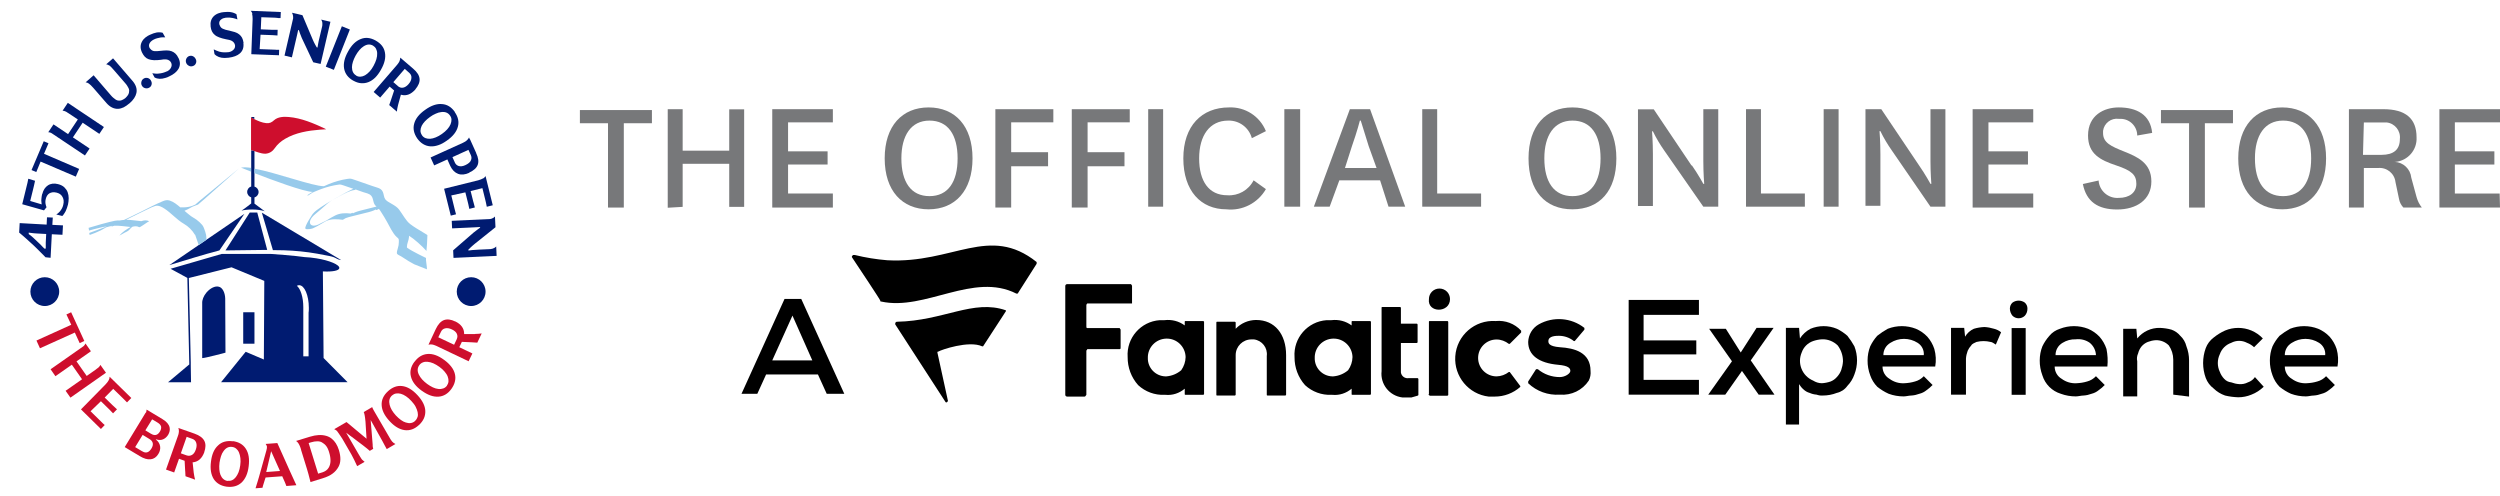 <?xml version="1.0" encoding="UTF-8"?>
<svg id="a" xmlns="http://www.w3.org/2000/svg" viewBox="0 0 284.62 56.5">
  <defs>
    <style>
      .cls-1 {
        fill: #77787a;
      }

      .cls-1, .cls-2, .cls-3, .cls-4, .cls-5 {
        stroke-width: 0px;
      }

      .cls-2 {
        fill: #001b71;
      }

      .cls-3 {
        fill: #000;
      }

      .cls-4 {
        fill: #ce0e2d;
      }

      .cls-5 {
        fill: #97caeb;
      }
    </style>
  </defs>
  <path class="cls-1" d="M69.22,23.63v-9.6h-3.2v-1.5h8.2v1.5h-3.2v9.6h-1.8Z"/>
  <path class="cls-1" d="M76.02,23.63v-11.2h1.7v4.72h5.3v-4.7h1.7v11.1h-1.7v-4.9h-5.3v4.9l-1.7.1v-.02Z"/>
  <path class="cls-1" d="M94.82,23.63h-6.9v-11.2h6.9v1.5h-5.1v3.3h4.5v1.5h-4.5v3.3h5.1v1.6Z"/>
  <path class="cls-1" d="M100.72,18.03c0-3.7,2-5.8,5-5.8s5,2.1,5,5.8-2,5.8-5,5.8-5-2.1-5-5.8ZM102.62,18.03c0,2.7,1.1,4.3,3.2,4.3s3.2-1.6,3.2-4.3-1.1-4.3-3.2-4.3-3.2,1.7-3.2,4.3Z"/>
  <path class="cls-1" d="M113.32,23.63v-11.2h6.6v1.5h-4.8v3.4h4.2v1.6h-4.2v4.7s-1.8,0-1.8,0Z"/>
  <path class="cls-1" d="M122.02,23.63v-11.2h6.6v1.5h-4.8v3.4h4.2v1.6h-4.2v4.7s-1.8,0-1.8,0Z"/>
  <path class="cls-1" d="M132.42,12.43v11.1h-1.7v-11.1h1.7Z"/>
  <path class="cls-1" d="M144.12,21.53c-.91,1.59-2.68,2.5-4.5,2.3-2.9,0-4.9-2.1-4.9-5.8s2.1-5.8,5.2-5.8c1.83-.08,3.51,1,4.2,2.7l-1.6.8c-.33-1.21-1.44-2.04-2.7-2-2.1,0-3.3,1.7-3.3,4.3s1.1,4.2,3.2,4.2c1.25.09,2.43-.58,3-1.7l1.4,1h0Z"/>
  <path class="cls-1" d="M148.02,12.43v11.1h-1.8v-11.1h1.8Z"/>
  <path class="cls-1" d="M157.12,20.53h-4.64l-1.1,3h-1.8l4.1-11.1h2.3l4,11.1h-1.9l-.96-3ZM153.12,19.13h3.6l-.9-2.5c-.3-1-.6-1.9-.9-2.9h-.1s-.3,1.2-.9,2.9l-.8,2.5h0Z"/>
  <path class="cls-1" d="M163.62,12.43v9.6h5v1.5h-6.7v-11.1h1.7Z"/>
  <path class="cls-1" d="M174.02,18.03c0-3.7,2-5.8,5-5.8s5,2.1,5,5.8-1.9,5.8-5,5.8-5-2.1-5-5.8ZM175.82,18.03c0,2.7,1.1,4.3,3.2,4.3s3.2-1.6,3.2-4.3-1.1-4.3-3.2-4.3-3.2,1.7-3.2,4.3Z"/>
  <path class="cls-1" d="M192.62,18.83c.7,1,1.3,2.1,1.3,2.1h.1s-.1-1.2-.1-2.6v-5.9h1.7v11.1h-1.7l-4.44-6.38c-.49-.7-.93-1.43-1.3-2.2h-.1s.1,1.2.1,2.6v5.9h-1.7v-11h1.8l4.3,6.4.04-.02Z"/>
  <path class="cls-1" d="M200.48,12.43v9.6h5v1.5h-6.7v-11.1h1.7Z"/>
  <path class="cls-1" d="M209.32,12.43v11.1h-1.7v-11.1h1.7Z"/>
  <path class="cls-1" d="M218.48,18.83c.7,1,1.3,2.1,1.3,2.1h.1s-.1-1.2-.1-2.6v-5.9h1.7v11.1h-1.7l-4.4-6.4c-.49-.7-.93-1.43-1.3-2.2h-.1s.1,1.2.1,2.6v5.9h-1.7v-11h1.8l4.3,6.4h0Z"/>
  <path class="cls-1" d="M231.48,23.63h-6.9v-11.2h6.9v1.5h-5.1v3.3h4.5v1.5h-4.5v3.3h5.1v1.6Z"/>
  <path class="cls-1" d="M238.92,20.53c.07,1.18,1.09,2.08,2.27,2h.03c1.2,0,2-.6,2-1.6s-.5-1.5-2.3-2.1-3.2-1.3-3.2-3.4c0-2.3,1.8-3.2,3.5-3.2,2,0,3.6.8,3.8,2.9l-1.7.3c0-1.05-.85-1.9-1.9-1.9h-.2c-.87-.12-1.67.49-1.79,1.36v.04h0v.22c0,1.1.9,1.5,2.4,2.1s3.1,1.3,3.1,3.4-1.7,3.2-3.9,3.2-3.5-.9-3.9-2.9l1.8-.4v-.02h-.01Z"/>
  <path class="cls-1" d="M249.22,23.63v-9.6h-3.2v-1.5h8.2v1.5h-3.2v9.6h-1.8Z"/>
  <path class="cls-1" d="M254.82,18.03c0-3.7,2-5.8,5-5.8s5,2.1,5,5.8-2,5.8-5,5.8-5-2.1-5-5.8ZM256.72,18.03c0,2.7,1.1,4.3,3.2,4.3s3.2-1.6,3.2-4.3-1.1-4.3-3.2-4.3-3.2,1.7-3.2,4.3Z"/>
  <path class="cls-1" d="M273.62,23.63c-.26-.28-.44-.62-.5-1l-.4-1.9c-.11-.99-1-1.71-2-1.6h-1.6v4.5h-1.7v-11.2h3.9c2.6,0,3.8,1.1,3.8,3.2.08,1.43-.98,2.66-2.4,2.8h-.1c.99.04,1.8.81,1.9,1.8l.6,2.2c.12.44.32.84.6,1.2h-2.1,0ZM269.02,17.63h2.1c1.4,0,2.1-.6,2.1-1.8.11-.94-.57-1.79-1.51-1.89h-2.59l-.1,3.7h0Z"/>
  <path class="cls-1" d="M284.62,23.63h-6.9v-11.2h6.9v1.5h-5.14v3.3h4.5v1.5h-4.5v3.3h5.1l.04,1.6Z"/>
  <path class="cls-3" d="M143.02,36.43c2.1,0,3.4,1.6,3.4,4v4.5s-.03.09-.08.1h-2.02c-.07,0-.1,0-.1-.1v-4.4c.12-.93-.53-1.77-1.46-1.89h-.28c-.99,0-1.79.79-1.8,1.77v.02h0v4.5s-.03.09-.08.1h-2.02c-.07,0-.1,0-.1-.1v-8.2c0-.07,0-.1.1-.1h2s.09.03.1.08v.02h0v.7c.6-.63,1.43-.99,2.3-1M173.98,43.43v.2c.96.92,2.27,1.39,3.6,1.3,1.31.11,2.58-.5,3.3-1.6.17-.34.24-.72.2-1.1,0-2.1-1.8-2.6-3.5-2.7-1.3-.1-1.3-.5-1.3-.7,0-.6.9-.6,1.2-.6.62,0,1.22.21,1.7.6h.1l1.1-1.3v-.2c-1.49-1.17-3.55-1.33-5.2-.4-.72.41-1.17,1.17-1.2,2,0,1.5,1.2,2.4,3.4,2.6,1.2.1,1.4.4,1.4.7s-.6.7-1.2.7h0c-.91,0-1.8-.31-2.5-.9h-.2l-.9,1.4h0ZM153.48,42.15c.31-.44.49-.96.5-1.5-.03-1.19-1.01-2.13-2.2-2.1-1.19.03-2.13,1.01-2.1,2.2-.03,1.13.87,2.07,2,2.1h.1c.63-.05,1.22-.29,1.7-.7M153.88,36.65c0-.07,0-.1.1-.1h2s.09.03.1.08v8.22s-.03.09-.08.1h-2.02c-.07,0-.1,0-.1-.1v-.6c-.61.52-1.4.78-2.2.7h-.1c-1.11.05-2.19-.35-3-1.1-.79-.88-1.21-2.02-1.2-3.2-.15-2.17,1.49-4.05,3.66-4.2h.54c.82-.1,1.64.11,2.3.6v-.4ZM128.88,34.55v-2c0-.1-.1-.1-.1-.2h-7.3c-.11,0-.19.09-.2.2v12.4c0,.11.09.19.2.2h2c.1,0,.1-.1.2-.2v-5c0-.1.1-.1.1-.2h3.7c.1,0,.1-.1.1-.2v-2c0-.1-.1-.1-.1-.2h-3.7c-.1,0-.1-.1-.1-.2h0v-2.4c0-.08.04-.15.1-.2h5.1M171.88,42.35h-.1c-.4.31-.89.49-1.4.5-1.16,0-2.1-.94-2.1-2.1s.94-2.1,2.1-2.1c.51,0,1,.19,1.4.5h.1l1.3-1.3v-.2c-.74-.81-1.81-1.21-2.9-1.1-2.38-.16-4.44,1.64-4.6,4.02-.15,2.29,1.52,4.31,3.8,4.58h.7c1.07,0,2.1-.39,2.9-1.1v-.1l-1.2-1.6h0ZM161.38,45.05s.09-.03.1-.08v-1.82s-.03-.09-.08-.1h-1.02c-.43.07-.83-.22-.89-.65v-3.35h1.8s.09-.03.1-.08v-2.02s-.03-.09-.08-.1h-1.82v-1.8s-.03-.09-.08-.1h-2.02c-.07,0-.1,0-.1.1v7.2c-.17,1.48.89,2.82,2.37,3h1.03l.7-.2h0ZM134.48,42.15c.31-.44.49-.96.5-1.5-.03-1.19-1.01-2.13-2.2-2.1-1.19.03-2.13,1.01-2.1,2.2-.03,1.13.87,2.07,2,2.1h.1c.63-.05,1.22-.29,1.7-.7M134.88,36.65c0-.07,0-.1.1-.1h2s.09.03.1.08v.02h0v8.2s-.03.09-.08.1h-2.02c-.07,0-.1,0-.1-.1v-.6c-.61.52-1.4.78-2.2.7h-.1c-1.11.05-2.19-.35-3-1.1-.79-.88-1.21-2.02-1.2-3.2-.15-2.17,1.49-4.05,3.66-4.2h.54c.82-.1,1.64.11,2.3.6v-.4ZM162.78,45.05h2s.09-.03.1-.08v-.02h0v-8.3s-.03-.09-.08-.1h-2.02c-.07,0-.1,0-.1.1h0v8.2c-.1.1,0,.1.1.2M165.08,34.05c0-.66-.53-1.2-1.2-1.2s-1.2.53-1.2,1.2h0c-.2,1.61,2.4,1.61,2.4,0"/>
  <path class="cls-3" d="M118.02,30.03l-2.1,3.3c0,.1-.1.1-.2.1h0c-4.9-2.5-10.4,2-15.4.9-.07,0-.1,0-.1-.1s-2.4-3.7-3.2-4.9c-.1-.1,0-.2.1-.3h.2c1.22.3,2.45.5,3.7.6,7.5.4,11.6-4.1,17,.2v.2h0ZM111.82,39.43h.1l2.6-4v-.1c-3.7-1.3-7.1,1.2-12.4,1.3-.11,0-.19.09-.2.2v.1l5.7,8.8c.1.2.3,0,.3-.1l-1.2-5.5c0-.07,0-.1.1-.1h0c.3-.2,3.5-1.3,5-.6h0Z"/>
  <path class="cls-3" d="M193.42,44.93h-8v-10.78h8v1.7h-6.3v2.9h6v1.6h-6v2.9h6.3s0,1.68,0,1.68Z"/>
  <path class="cls-3" d="M200.02,37.33h1.9l-2.6,3.7,2.7,3.9h-1.8l-1.9-2.7-1.9,2.7h-1.94l2.7-3.8-2.6-3.7h1.9l1.7,2.7,1.8-2.8h.04Z"/>
  <path class="cls-3" d="M203.32,48.53v-11.2h1.5l.1,1.2c.3-.46.71-.84,1.2-1.1.96-.4,2.04-.4,3,0,.44.21.84.48,1.2.8.3.38.57.78.8,1.2.4,1.03.4,2.17,0,3.2-.17.49-.44.93-.8,1.3-.29.41-.71.69-1.2.8-.51.2-1.05.3-1.6.3-.24.02-.48-.02-.7-.1-.28-.02-.55-.09-.8-.2-.26-.07-.5-.21-.7-.4-.2-.17-.36-.38-.5-.6v4.6h-1.5v.2ZM207.42,43.63c.34-.02.68-.09,1-.2.27-.11.51-.28.7-.5.22-.23.39-.5.5-.8.11-.32.18-.66.2-1,0-.65-.21-1.28-.6-1.8-.48-.47-1.13-.73-1.8-.7-.34.02-.68.09-1,.2-.61.21-1.09.69-1.3,1.3-.53,1.24.05,2.67,1.3,3.2h0c.3.19.65.3,1,.3h0Z"/>
  <path class="cls-3" d="M214.32,41.73c0,.58.3,1.11.8,1.4.49.36,1.09.54,1.7.5.41-.02.81-.08,1.2-.2.38-.1.73-.31,1-.6l1,1c-.21.22-.45.43-.7.6-.23.19-.51.33-.8.4-.29.11-.59.18-.9.2-.3,0-.6.1-.9.1-.58,0-1.16-.1-1.7-.3-.47-.21-.9-.48-1.3-.8-.36-.37-.63-.81-.8-1.3-.2-.54-.31-1.12-.3-1.7,0-.55.1-1.09.3-1.6.21-.44.48-.84.8-1.2.38-.3.78-.57,1.2-.8,1.03-.4,2.17-.4,3.2,0,.49.21.93.51,1.3.9.36.41.63.88.8,1.4.18.65.22,1.33.1,2h-6ZM219.02,40.43c.05-.56-.22-1.1-.7-1.4-.95-.6-2.15-.6-3.1,0-.5.29-.81.82-.8,1.4h4.6Z"/>
  <path class="cls-3" d="M223.62,37.33l.1,1c.23-.4.58-.71,1-.9.39-.12.79-.18,1.2-.2.37.02.74.09,1.1.2.29.07.57.21.8.4l-.6,1.4c-.2-.1-.4-.3-.6-.3-.53-.13-1.07-.13-1.6,0-.2.1-.5.2-.6.4-.17.18-.3.38-.4.6-.11.29-.18.59-.2.9v4.1h-1.7v-7.6s1.5,0,1.5,0Z"/>
  <path class="cls-3" d="M228.82,35.15c0-.27.1-.52.3-.7.42-.3.98-.3,1.4,0,.2.18.31.43.3.7,0,.3-.1.58-.3.8-.39.38-1.01.38-1.4,0-.19-.23-.29-.51-.3-.8ZM230.62,37.35v7.6h-1.6v-7.6h1.6Z"/>
  <path class="cls-3" d="M233.92,41.73c0,.58.3,1.11.8,1.4.49.36,1.09.54,1.7.5.41-.02.81-.08,1.2-.2.38-.1.73-.31,1-.6l1,1c-.21.22-.45.43-.7.6-.23.19-.51.33-.8.4-.29.11-.59.18-.9.2-.3,0-.6.1-.9.1-.58,0-1.16-.1-1.7-.3-1.01-.31-1.79-1.09-2.1-2.1-.2-.54-.31-1.12-.3-1.7,0-.55.1-1.09.3-1.6.21-.44.48-.84.8-1.2.31-.38.73-.65,1.2-.8,1.03-.4,2.17-.4,3.2,0,.49.21.93.51,1.3.9.36.41.63.88.8,1.4.13.66.17,1.33.1,2h-6ZM238.62,40.43c-.02-.55-.28-1.05-.7-1.4-.46-.33-1.04-.47-1.6-.4-.53-.02-1.05.12-1.5.4-.5.29-.81.82-.8,1.4h4.6Z"/>
  <path class="cls-3" d="M247.42,44.93v-4c0-.57-.18-1.13-.5-1.6-.39-.4-.94-.62-1.5-.6-.31.02-.61.09-.9.2-.27.11-.51.28-.7.5-.19.23-.33.51-.4.8-.13.28-.17.6-.1.9v4h-1.6v-7.7h1.5l.1,1.1c.63-.78,1.59-1.23,2.6-1.2.44.02.88.08,1.3.2.39.14.74.38,1,.7.35.32.59.74.7,1.2.2.51.3,1.05.3,1.6v4.12l-1.8-.22h0Z"/>
  <path class="cls-3" d="M257.72,44.03c-.4.39-.88.7-1.4.9-.48.2-.99.3-1.5.3-.51-.02-1.01-.08-1.5-.2-.49-.17-.93-.44-1.3-.8-.41-.31-.72-.72-.9-1.2-.4-1.1-.4-2.3,0-3.4.18-.48.49-.89.9-1.2.4-.32.83-.59,1.3-.8.96-.4,2.04-.4,3,0,.49.21.93.51,1.3.9l-1,1c-.23-.22-.5-.39-.8-.5-.56-.3-1.24-.3-1.8,0-.61.21-1.09.69-1.3,1.3-.3.63-.3,1.37,0,2,.11.3.28.57.5.8.21.23.49.37.8.4.29.11.59.18.9.2.35.03.69-.04,1-.2.33-.11.61-.32.8-.6l1,1.1h0Z"/>
  <path class="cls-3" d="M260.12,41.73c0,.58.3,1.11.8,1.4.49.36,1.09.54,1.7.5.41-.02.81-.08,1.2-.2.38-.1.73-.31,1-.6l1,1c-.21.22-.45.43-.7.6-.23.19-.51.33-.8.4-.29.11-.59.18-.9.2-.3,0-.6.1-.9.1-.58,0-1.16-.1-1.7-.3-.47-.21-.9-.48-1.3-.8-.36-.37-.63-.81-.8-1.3-.2-.54-.31-1.12-.3-1.7,0-.55.1-1.09.3-1.6.21-.44.48-.84.8-1.2.38-.3.78-.57,1.2-.8,1.03-.4,2.17-.4,3.2,0,.49.21.93.51,1.3.9.36.41.63.88.8,1.4.18.65.22,1.33.1,2h-6ZM264.72,40.43c.05-.56-.22-1.1-.7-1.4-.95-.6-2.15-.6-3.1,0-.5.29-.81.82-.8,1.4h4.6Z"/>
  <path class="cls-3" d="M93.12,42.63h-5.9l-1,2.2h-1.8l4.9-10.8h1.9l4.9,10.8h-2l-1-2.2ZM90.22,35.93l-2.3,5.1h4.56s-2.26-5.1-2.26-5.1Z"/>
  <g id="PMS_186" data-name="PMS 186">
    <g>
      <path class="cls-4" d="M8.11,36.97l-.55-1.17.54-.25,1.5,3.27-.53.24-.55-1.2-3.97,1.79-.4-.88,3.97-1.8h0Z"/>
      <path class="cls-4" d="M12.07,42.43l-4.05,2.84-.55-.78,1.87-1.31-1.16-1.66-1.87,1.31-.55-.79,3.68-2.58.03-.02s.05-.04.06-.05c.07-.06.12-.13.16-.21l.04-.08.62.89-1.64,1.15,1.16,1.66,1-.7.15-.12s.08-.06.11-.08.06-.05.09-.07c.06-.06.12-.12.17-.21,0-.02.01-.03.02-.04s.01-.02.02-.04l.63.89h0Z"/>
      <path class="cls-4" d="M12.38,43.28c.06-.1.09-.23.1-.39l2.47,2.42-.49.5s-.06-.06-.11-.11c-.05-.05-.09-.09-.14-.14-.05-.05-.09-.1-.14-.14-.05-.05-.09-.09-.12-.12l-1.06-1.03-.97.99.89.87s.06.05.1.09c.05.04.09.09.14.13s.1.09.15.14.09.08.12.11l-.45.46c-.05-.05-.11-.12-.2-.21-.08-.08-.15-.15-.2-.21l-.98-.96-1.18,1.14,1.15,1.13c.07.07.15.15.23.23s.16.15.23.21l-.43.45-2.27-2.23,2.8-2.85c.17-.18.29-.34.36-.48h0Z"/>
      <path class="cls-4" d="M16.62,46.98c.03-.08.05-.16.06-.26v-.09l.05.03.08.04,1.69,1.02c.46.27.73.59.81.94.06.28,0,.56-.17.85-.15.23-.33.4-.56.5-.22.1-.48.11-.76.02l-.06-.02-.02.02.05.05c.13.1.23.22.3.34.07.13.12.26.14.4s.02.28-.02.43c-.03.14-.09.29-.18.43-.22.37-.52.57-.88.61s-.78-.08-1.25-.37l-1.7-1.02,2.33-3.83.05-.09h0ZM15.4,50.91l.77.46h.01c.22.14.42.18.59.12.17-.05.33-.2.48-.44.13-.22.18-.42.14-.61-.05-.19-.17-.34-.38-.46l-.77-.47-.85,1.39h0ZM16.56,49l.64.39h.01c.41.25.74.16.99-.25.13-.21.17-.4.14-.57-.04-.17-.17-.32-.4-.46l-.62-.37-.77,1.25h0Z"/>
      <path class="cls-4" d="M22.06,53.84c.02.15.04.29.07.42.02.13.05.24.08.35l-1.09-.39c0-.11-.01-.23-.02-.33s0-.21-.02-.31l-.06-1.12-.64-.23-.55,1.56-.93-.33,1.36-3.84c.02-.06.03-.11.05-.15.02-.05.03-.09.03-.13.03-.13.04-.26.02-.4-.01-.08-.03-.15-.06-.22l1.85.65c.57.2.94.48,1.12.83.17.34.16.77-.02,1.29v.02c-.13.33-.29.59-.5.78s-.46.3-.74.34h-.08s.13,1.22.13,1.22h0ZM21.23,51.84c.23.08.44.06.63-.05.19-.11.33-.31.43-.6.11-.3.12-.56.05-.78-.07-.22-.22-.37-.45-.45l-.64-.23-.66,1.88.64.23h0,0Z"/>
      <path class="cls-4" d="M26.5,50.22c.67.09,1.16.37,1.48.86.33.5.44,1.17.33,2.01-.05.41-.14.77-.28,1.08-.14.31-.31.56-.52.76-.22.2-.46.34-.74.42s-.59.1-.94.06h-.01c-.66-.09-1.16-.38-1.48-.86-.32-.51-.43-1.17-.32-2,.1-.84.37-1.45.82-1.85.42-.4.97-.55,1.66-.46h.01ZM25.91,54.74c.18.02.35,0,.51-.07s.3-.19.42-.34c.12-.15.23-.35.32-.57.09-.23.15-.49.19-.78.04-.29.05-.56.02-.81-.03-.25-.08-.46-.16-.65s-.19-.33-.32-.44c-.13-.11-.29-.18-.47-.2h0c-.39-.05-.71.11-.97.48-.12.16-.22.35-.29.58s-.13.47-.17.74c-.03.27-.04.52-.02.76s.06.44.13.62c.08.2.19.36.33.48s.3.19.49.22h.01Z"/>
      <path class="cls-4" d="M31.58,50.46c.04.08.09.2.16.35s.15.35.25.56.2.44.31.69c.11.25.22.5.34.76.11.26.23.51.34.76s.22.48.32.7.19.41.26.57c.08.17.14.29.18.39l-1.14.09s-.03-.08-.05-.13-.04-.09-.05-.13-.03-.09-.06-.15l-.31-.7-1.89.14-.02.05s-.03.08-.06.18c-.03.09-.06.2-.1.32-.03.12-.07.24-.11.35s-.06.2-.07.27l-.79.06c.08-.26.15-.49.22-.71s.12-.4.17-.57l.85-3.04c.05-.18.07-.32.06-.41,0-.05-.02-.09-.04-.14-.02-.05-.06-.11-.11-.18l1.34-.1h0ZM31.87,53.61l-1-2.24-.56,2.37,1.56-.12Z"/>
      <path class="cls-4" d="M34.28,51.19c-.12-.41-.26-.69-.41-.85-.02-.02-.04-.04-.07-.06s-.05-.05-.09-.08l1.57-.48c.72-.22,1.33-.25,1.85-.1.25.07.46.18.63.32.37.29.64.72.82,1.29.24.79.23,1.42-.04,1.91-.17.31-.39.57-.68.78-.14.11-.3.2-.49.29s-.4.17-.63.24l-1.39.43c-.09-.35-.17-.64-.23-.89-.07-.25-.12-.44-.17-.59l-.68-2.2h0ZM36.2,53.93l.52-.16c.14-.05.28-.11.4-.2.12-.09.22-.19.29-.31.27-.43.29-1.02.06-1.77-.05-.18-.11-.32-.17-.45-.06-.12-.13-.23-.2-.31s-.14-.16-.22-.21c-.07-.06-.15-.11-.22-.15-.14-.09-.32-.13-.54-.13s-.46.04-.72.12l-.26.08,1.08,3.49h0Z"/>
      <path class="cls-4" d="M44.87,50.45s.04.03.06.05.05.03.09.05l-.99.58c-.06-.11-.13-.24-.22-.4-.09-.16-.19-.35-.31-.58l-1.3-2.33.23,2.82h0s0,.08,0,.15c0,.07.03.17.06.31l-.39.23c-.07-.06-.18-.15-.32-.27s-.3-.24-.47-.37c-.17-.13-.35-.27-.53-.4s-.35-.26-.5-.38c-.15-.11-.28-.21-.38-.28s-.16-.12-.17-.13l-.32-.24,1.37,2.37c.09.15.16.28.22.37.06.09.11.17.14.22s.06.09.08.11c.02.02.03.03.05.04.02.02.04.04.08.07s.09.08.16.14l-.85.49c-.23-.51-.45-.96-.66-1.34l-1.04-1.8c-.16-.24-.29-.44-.39-.58-.09-.14-.17-.24-.21-.29-.05-.05-.15-.12-.31-.2l1.4-.81,2.28,1.9-.12-1.94c-.02-.18-.03-.33-.05-.45-.02-.12-.03-.22-.05-.31s-.03-.15-.05-.2-.03-.1-.05-.14l.96-.56c.03.07.06.14.09.21.03.07.07.14.11.2l1.9,3.27c.1.17.23.32.37.42h0Z"/>
      <path class="cls-4" d="M44.18,44.53c.5-.45,1.03-.65,1.6-.58.6.07,1.18.42,1.75,1.04.28.3.5.61.65.91s.23.6.24.89-.04.57-.16.84c-.12.27-.31.52-.56.76h-.01c-.49.46-1.03.65-1.61.58-.6-.08-1.17-.42-1.74-1.04-.57-.62-.87-1.22-.89-1.82-.03-.58.21-1.1.71-1.56h.01s0-.01,0-.01ZM47.27,47.9c.13-.12.22-.27.27-.43s.05-.35.01-.54-.12-.4-.23-.62-.28-.43-.48-.65c-.2-.22-.4-.4-.61-.54s-.41-.24-.6-.29-.37-.06-.55-.03c-.17.03-.32.11-.46.23h0c-.29.27-.37.62-.26,1.06.05.2.13.39.25.6.12.2.27.4.46.61.19.2.38.37.57.51s.38.24.56.29c.21.07.4.09.58.06s.34-.11.48-.24h0Z"/>
      <path class="cls-4" d="M47.2,41.18c.4-.54.89-.83,1.46-.88.6-.05,1.24.18,1.91.68.34.24.6.5.81.77s.34.54.41.83.07.57,0,.85c-.06.28-.2.57-.4.85h0c-.4.55-.89.84-1.47.88-.6.04-1.23-.19-1.91-.68-.68-.49-1.09-1.03-1.23-1.62-.14-.56-.01-1.12.4-1.67h0s0-.01,0-.01ZM50.88,43.89c.11-.15.17-.31.18-.48.01-.17-.02-.35-.09-.54s-.19-.37-.35-.56-.35-.37-.59-.54c-.24-.17-.47-.31-.7-.41-.23-.1-.45-.15-.65-.17-.2-.02-.38,0-.54.07-.16.06-.3.17-.4.31h0c-.23.32-.25.68-.05,1.09.09.18.21.36.37.54s.35.34.57.51c.22.16.44.29.65.39.21.1.42.16.61.18.22.03.41,0,.58-.06s.31-.17.43-.33h0Z"/>
      <path class="cls-4" d="M54.07,38.02c.15,0,.29-.01.42-.02s.25-.02.35-.04l-.5,1.05c-.11,0-.23-.01-.33-.02s-.21-.01-.31-.02l-1.12-.05-.29.61,1.49.71-.43.89-3.67-1.75c-.05-.02-.11-.04-.15-.06s-.09-.04-.13-.05c-.12-.05-.26-.06-.4-.06-.08,0-.15.02-.22.03l.83-1.77c.26-.55.57-.89.94-1.03.36-.13.79-.08,1.28.16h.02c.32.16.56.35.73.58.17.23.25.48.26.77v.08h1.22s0,0,0,0h0ZM51.99,38.63c.11-.22.11-.43.02-.63-.09-.2-.28-.36-.55-.49-.29-.14-.54-.18-.77-.13-.23.05-.39.18-.49.4l-.3.62,1.8.85.29-.61h0s0,0,0,0Z"/>
    </g>
    <path class="cls-4" d="M28.95,17.2h0c.2.07.43.15.48.16.25.08.51.14.77.14.46-.02.83-.26,1.08-.63.3-.44.71-.79,1.17-1.06,1.2-.71,2.63-.94,4-1.05.21-.02.43-.03.68-.04-.07-.04-.11-.06-.14-.08-1.28-.6-2.68-1.2-4.11-1.32-.56-.05-1.24-.03-1.68.37-.27.25-.52.37-.89.33-.49-.05-.93-.25-1.36-.46,0,0,0,0-.01,0h0s-.08-.05-.11-.08c-.09-.04-.18-.09-.25-.16v3.8c.14,0,.26.03.36.09h0s0,0,0,0Z"/>
  </g>
  <g id="PMS_2747" data-name="PMS 2747">
    <g>
      <path class="cls-2" d="M3.85,27.96c-.06-.06-.14-.13-.24-.22s-.2-.19-.32-.29c-.11-.1-.23-.2-.34-.31-.12-.11-.23-.2-.33-.29s-.19-.17-.27-.23-.13-.12-.17-.14l.06-1.08,3.07.17.04-.83.66.03-.05.83,1.21.06-.06,1.07-1.21-.06-.14,2.68-.58-.06s-.1-.11-.21-.22c-.11-.11-.23-.23-.36-.36s-.27-.27-.41-.41c-.14-.14-.26-.25-.35-.34h0ZM3.27,26.48v.17s.04.03.04.03c.05.03.09.06.15.11.05.04.1.08.15.12s.11.1.17.15l.7.66c.07.07.14.14.2.2s.12.12.17.18.1.11.17.17l.02.03h.17s0-.08,0-.08c0,0,0-.06,0-.16s0-.25,0-.45l.05-.97-1.1-.06c-.1,0-.19-.01-.28-.02-.09,0-.18-.02-.25-.03-.08-.01-.16-.02-.25-.03l-.09-.02h0Z"/>
      <path class="cls-2" d="M4.81,22.1c.06-.23.14-.43.25-.6.11-.17.25-.3.4-.4.15-.1.33-.16.52-.19.2-.02.4-.01.62.05.29.07.53.19.71.35.17.17.31.35.39.57s.12.45.12.69-.03.49-.08.72c-.04.14-.08.26-.12.39s-.09.24-.14.35c-.03.06-.07.13-.12.21s-.11.16-.17.25c-.02.02-.04.03-.05.05-.02.02-.04.03-.05.05l-.68-.17c.09-.06.17-.12.24-.18s.13-.12.17-.17c.09-.11.17-.23.24-.36s.11-.26.14-.39c.1-.39.05-.72-.14-.99-.13-.2-.34-.33-.62-.4-.32-.08-.59-.05-.83.09-.2.13-.33.34-.4.63-.06.24-.06.46,0,.67,0,.04.02.08.03.12.02.04.03.09.06.15l-.29.36-2.48-.7.6-2.45c.03-.14.06-.29.09-.45l.77.23c-.04.19-.08.37-.12.55-.04.18-.08.36-.13.54l-.3,1.21,1.31.39-.02-.12c-.02-.1-.03-.21-.03-.32,0-.1.02-.19.02-.26,0-.07.02-.15.03-.24s.03-.17.05-.24h0Z"/>
      <path class="cls-2" d="M4.62,18.4l-.49,1.19-.54-.23,1.39-3.28.54.23-.51,1.2,4,1.72-.38.88-4-1.71h0Z"/>
      <path class="cls-2" d="M7.72,11.71l4.11,2.75-.52.78-1.9-1.27-1.11,1.67,1.9,1.27-.53.79-3.74-2.5-.03-.02s-.05-.03-.07-.04c-.08-.04-.16-.07-.25-.08h-.09s.6-.9.6-.9l1.66,1.11,1.11-1.67-1.02-.68-.16-.1s-.08-.05-.12-.08c-.03-.02-.07-.04-.1-.05-.08-.04-.16-.06-.26-.08-.02,0-.03,0-.04,0s-.03,0-.04,0l.6-.9h0Z"/>
      <path class="cls-2" d="M12.46,7.47c-.12-.08-.24-.13-.37-.15l.78-.68,2.2,2.55c.4.46.56.93.46,1.4-.09.4-.34.79-.78,1.17h0s0,0-.02.01c-.22.19-.44.34-.65.45-.22.1-.42.16-.63.17-.48.02-.93-.2-1.33-.66l-1.5-1.73c-.19-.22-.37-.39-.51-.49-.11-.08-.23-.12-.36-.14l.57-.5.17-.15.17-.15,1.98,2.3c.09.1.17.19.26.26.09.08.17.14.26.2.09.06.17.09.25.11.08.01.17.02.27.01.05,0,.11-.02.17-.04.06-.02.12-.05.17-.08s.11-.06.15-.09.08-.06.11-.08h0c.08-.08.17-.17.25-.28s.13-.21.15-.31c.02-.09.03-.18.03-.26s-.03-.17-.07-.27c-.04-.09-.09-.18-.16-.28-.06-.1-.14-.2-.23-.3l-1.3-1.5c-.09-.11-.18-.2-.26-.29s-.16-.16-.23-.22h0Z"/>
      <path class="cls-2" d="M17.17,9.16c.1.15.13.31.09.46-.03.14-.11.26-.24.34-.15.1-.31.12-.49.08-.15-.04-.27-.12-.35-.25-.09-.13-.12-.28-.09-.44.03-.17.11-.3.25-.39.15-.1.31-.12.48-.08.14.04.26.13.35.26h0Z"/>
      <path class="cls-2" d="M20.32,6.6c.22.45.21.86,0,1.24-.2.34-.55.63-1.06.86-.15.08-.3.14-.43.17-.47.15-.88.14-1.23-.05l-.26-.48c.09.01.2.03.34.04s.25.02.34,0c.21-.02.39-.05.53-.09.15-.04.3-.1.46-.17h.02c.19-.1.34-.23.43-.41.1-.19.11-.37.03-.56-.05-.1-.12-.19-.2-.25-.09-.06-.18-.1-.27-.12-.05-.01-.09-.02-.14-.02-.05,0-.08,0-.12,0-.04,0-.08,0-.11,0-.02,0-.07,0-.15.02-.08.01-.14.02-.2.03-.3.04-.56.05-.79.04s-.42-.05-.59-.11-.31-.15-.43-.28-.22-.28-.31-.46c-.22-.45-.23-.87-.02-1.26.11-.2.25-.36.42-.49s.34-.23.49-.29c.28-.13.54-.22.76-.26.25-.04.48-.03.69.03l.29.52c-.06,0-.14,0-.23,0s-.2,0-.31.02-.23.04-.36.08c-.13.03-.26.08-.4.15-.1.05-.19.11-.26.17-.08.06-.14.13-.19.21-.11.17-.13.34-.05.53.03.07.08.13.14.19.11.13.26.21.44.22.18.02.4,0,.66-.03h.02c.26-.03.49-.05.7-.05s.39.03.56.09c.16.06.31.15.44.27.13.12.25.29.35.51h0Z"/>
      <path class="cls-2" d="M22.31,6.78c.06.17.05.33-.03.47-.06.13-.17.22-.32.27-.17.06-.33.05-.49-.05-.14-.08-.23-.19-.28-.33-.05-.15-.05-.29.02-.45.07-.15.18-.26.33-.31.17-.06.33-.04.48.05.13.08.22.19.28.34h0Z"/>
      <path class="cls-2" d="M27.71,4.9c.06.49-.07.89-.4,1.18-.29.26-.72.42-1.28.49-.17.02-.33.03-.46.03-.49,0-.88-.15-1.15-.44l-.09-.54c.08.04.19.09.31.14.12.05.23.09.32.12.2.05.39.08.54.08s.31,0,.49-.02h.02c.21-.03.39-.11.54-.25.16-.14.23-.31.21-.52-.02-.11-.05-.21-.12-.3s-.14-.15-.22-.2c-.04-.03-.08-.05-.12-.06s-.08-.03-.11-.04c-.04-.01-.08-.02-.11-.03-.02,0-.07-.02-.15-.03-.08-.02-.14-.03-.2-.04-.3-.06-.55-.13-.76-.21-.21-.08-.39-.17-.52-.29-.14-.11-.25-.25-.32-.4-.08-.15-.12-.33-.15-.54-.06-.5.06-.9.37-1.2.16-.15.35-.26.56-.33s.39-.11.56-.12c.31-.03.58-.04.8,0,.25.04.46.12.65.24l.11.59c-.06-.02-.13-.05-.22-.08-.09-.03-.19-.06-.3-.08s-.24-.04-.37-.05c-.13,0-.27,0-.42.01-.11.02-.21.04-.3.07-.09.03-.17.08-.25.14-.16.12-.23.28-.21.49.01.08.04.15.08.22.06.16.18.28.35.35.17.08.38.14.64.19h.02c.26.06.48.12.68.18.2.06.36.15.5.26s.25.24.33.39c.08.16.14.35.17.59h0Z"/>
      <path class="cls-2" d="M28.74,1.58c-.03-.12-.09-.23-.19-.35l3.42.14-.03.69s-.09,0-.15,0c-.06,0-.13,0-.2-.02s-.14,0-.2-.02c-.06,0-.12,0-.17-.01l-1.47-.05-.06,1.38,1.23.05h.69l-.02.65c-.07,0-.17-.02-.28-.02s-.21-.02-.29-.02l-1.36-.05-.1,1.64,1.59.06c.1,0,.2,0,.32.02.11,0,.22,0,.31,0l-.02.62-3.15-.12.15-4c0-.25-.02-.45-.06-.6h0Z"/>
      <path class="cls-2" d="M37.62,2.47l-1.12,4.81-.84-.19-1.3-2.76c-.1-.24-.17-.43-.22-.56s-.08-.21-.07-.21l-.05-.13-.07-.02-.03.11s-.02.1-.06.29-.11.46-.19.82l-.44,1.9-.84-.2.98-4.24c0-.05,0-.11,0-.15,0-.05,0-.09-.01-.14-.02-.13-.06-.24-.12-.35l.57.13h0s.62.15.62.15l1.17,2.77c.05.11.09.22.14.31.05.1.09.18.13.25.04.07.08.15.13.23l.07.11.07.02.03-.14s.02-.11.05-.3.09-.45.17-.76l.3-1.28c0-.06,0-.12.01-.16v-.12c0-.15-.05-.29-.13-.43l.37.09.68.16h0Z"/>
      <path class="cls-2" d="M38,7.95l-.91-.36,1.83-4.6.91.37s-1.82,4.59-1.82,4.59Z"/>
      <path class="cls-2" d="M42.79,4.63c.58.33.93.77,1.03,1.33.12.59-.03,1.25-.45,1.98-.2.36-.42.66-.66.9-.24.23-.49.4-.77.51s-.55.14-.84.12-.58-.12-.88-.29h-.01c-.58-.33-.92-.78-1.03-1.35-.11-.59.04-1.25.45-1.97.4-.74.89-1.21,1.45-1.42.54-.22,1.1-.15,1.7.18h.01s0,0,0,0ZM40.55,8.61c.15.09.32.13.49.12.17-.01.34-.06.52-.16.17-.1.34-.24.51-.42s.32-.4.46-.66c.14-.26.25-.51.32-.75s.1-.46.09-.66c0-.2-.05-.37-.13-.53-.08-.15-.2-.27-.35-.36h0c-.34-.19-.69-.16-1.07.09-.17.11-.33.25-.48.43-.15.18-.3.39-.43.63-.13.24-.23.47-.3.69s-.11.43-.11.62c0,.22.04.41.12.57.08.16.21.29.37.38h0,0Z"/>
      <path class="cls-2" d="M45.32,11.95c-.04.15-.07.29-.09.41s-.04.25-.05.35l-.87-.75c.04-.11.07-.21.11-.31.03-.1.07-.2.1-.29l.35-1.06-.51-.44-1.08,1.25-.74-.64,2.66-3.08s.07-.09.1-.13.06-.08.08-.11c.08-.11.13-.23.16-.37.02-.07.03-.15.03-.22l1.47,1.26c.46.39.7.78.73,1.17.03.38-.14.77-.49,1.19v.02c-.25.26-.49.45-.75.55s-.53.12-.81.05l-.08-.02-.32,1.17h0,0ZM45.29,9.8c.19.16.39.22.6.18s.42-.17.62-.4c.21-.24.32-.48.33-.71.02-.23-.07-.42-.25-.58l-.51-.45-1.3,1.51.51.44h0Z"/>
      <path class="cls-2" d="M51.78,12.77c.38.55.5,1.1.35,1.65-.15.58-.57,1.11-1.26,1.59-.34.24-.66.42-.98.52-.32.11-.62.15-.91.13-.29-.02-.56-.11-.81-.26s-.47-.36-.67-.64h0c-.38-.56-.5-1.11-.35-1.67.15-.58.57-1.11,1.26-1.59.68-.49,1.33-.71,1.92-.65.58.04,1.06.34,1.45.89,0,0,0,.01,0,.01ZM48.04,15.4c.1.15.23.25.39.32.16.06.34.09.54.08.2-.02.41-.06.64-.16.23-.09.46-.22.7-.39.24-.17.45-.35.61-.53.17-.19.29-.37.37-.56s.11-.36.11-.53c0-.17-.06-.33-.17-.48h0c-.22-.32-.56-.45-1-.39-.2.02-.41.08-.62.18-.22.09-.44.22-.66.38s-.41.32-.57.49c-.16.17-.28.34-.37.51-.09.2-.14.39-.14.56s.06.35.17.51h0Z"/>
      <path class="cls-2" d="M53.43,19.67c-.48.22-.91.26-1.28.12s-.67-.44-.89-.9l-.33-.74-1.5.68-.41-.9,3.68-1.67s.1-.05.15-.08.09-.05.13-.07c.12-.08.22-.17.3-.27.04-.05.08-.11.12-.19l.07.16.05.07.69,1.53v.02c.25.53.31.97.18,1.33s-.45.65-.96.88h0ZM51.78,18.5c.09.19.22.32.41.39.23.08.49.05.79-.09.17-.08.3-.16.42-.26s.19-.21.23-.33c.07-.18.06-.35-.02-.54h0s-.28-.61-.28-.61l-1.82.83.27.6h0Z"/>
      <path class="cls-2" d="M54.99,20.33c.11-.06.2-.15.29-.28l.82,3.32-.68.17s-.02-.09-.03-.15c-.01-.06-.03-.12-.04-.19s-.03-.13-.04-.19-.03-.12-.04-.17l-.35-1.42-1.34.33.3,1.2s.02.07.04.13.03.12.05.19.04.13.05.19c.02.06.03.12.04.16l-.63.16c-.02-.07-.03-.16-.06-.28-.02-.11-.05-.21-.06-.28l-.33-1.32-1.6.35.38,1.55c.02.09.05.2.08.31s.05.21.08.29l-.6.15-.76-3.06,3.88-.96c.24-.07.42-.14.56-.22h.01Z"/>
      <path class="cls-2" d="M56.56,29.13l-4.93.23-.04-.86,2.3-2c.2-.16.37-.28.48-.37s.18-.13.18-.13l.11-.08v-.07h-.12s-.11.01-.3.02-.48.03-.83.04l-1.94.09-.04-.86,4.34-.2c.05-.01.1-.02.15-.03s.09-.03.13-.05c.12-.05.22-.12.3-.21l.03.59h0l.03.63-2.35,1.88c-.09.07-.18.14-.26.22-.08.07-.15.14-.21.19-.06.06-.12.12-.19.19l-.09.09v.07h.14s.11-.02.3-.04c.2-.02.46-.03.77-.05l1.31-.06c.06-.01.11-.02.16-.03s.09-.02.12-.03c.14-.05.27-.12.38-.24l.02.39.03.7h0Z"/>
    </g>
    <g>
      <circle class="cls-2" cx="5.1" cy="33.2" r="1.64"/>
      <circle class="cls-2" cx="53.64" cy="33.2" r="1.64"/>
    </g>
    <g>
      <path class="cls-2" d="M28.94,13.55h0s0,.01.01.02v-.25h-.37c.07.08.15.13.25.17.03.03.07.05.11.07h0Z"/>
      <path class="cls-2" d="M28.96,17.21h0c-.1-.05-.22-.08-.36-.08v4.1c-.27.08-.46.33-.46.62s.2.54.46.62v.69s-.84.67-1.02.76l-.09.06c.32-.08.75-.13,1.21-.13.59,0,1.1.08,1.44.2l-1.17-.87v-.7h0c.27-.08.47-.33.47-.62s-.2-.54-.47-.62v-4.04Z"/>
      <polygon class="cls-2" points="28.43 24.2 25.67 28.51 30.42 28.45 29.29 24.2 28.43 24.2"/>
      <path class="cls-2" d="M31.41,28.48c1.23,0,2.5.08,3.74.25.64.09,1.27.2,1.9.33.31.06.65.11.94.22.25.09.46.27.73.31l.12.02-9.03-5.4s1.25,4.27,1.26,4.27h.36,0Z"/>
      <path class="cls-2" d="M25.64,33.98h0c-.02-.7-.34-1.27-.74-1.34-.39-.11-.96.15-1.4.67-.33.4-.5.85-.48,1.21h0v6.25c.34,0,2.65-.62,2.65-.62l-.03-6.17Z"/>
      <rect class="cls-2" x="27.69" y="35.55" width="1.28" height="3.58"/>
      <path class="cls-2" d="M36.78,30.9c1.04.06,1.81-.08,1.85-.37.06-.38-1.11-.88-2.61-1.12-.45-.07-.96-.13-1.34-.14l-.98-.12-1.29-.12-1.58-.12h-5.59l-5.82,1.69,1.91,1.04.22,9.85-2.42,2.03h2.62l-.03-1.84v-.39h0l-.22-9.64,4.86-1.22,3.73,1.55-.05,8.95-2.07-.88-2.8,3.46h14.4l-2.73-2.75-.08-9.87h0ZM35.13,35.55v5.02h-.6v-3.22s0,0,0,0v-2.11c0-.09,0-.19,0-.28,0-1.12-.31-2.07-.73-2.42.08-.05.17-.07.26-.07.6,0,1.1,1.15,1.1,2.57,0,.17,0,.35-.02.51h0Z"/>
      <path class="cls-2" d="M19.28,30.18c1.91-.57,3.78-1.17,5.7-1.67l2.85-4.17-4.32,2.95-.89.61-3.34,2.28h0Z"/>
    </g>
  </g>
  <g id="PMS_291" data-name="PMS 291">
    <path class="cls-5" d="M22.22,26.73s.2.59.4,1.17l.89-.61c-.02-.22-.03-.39-.03-.39.04-.03-.21-1-.46-1.29-.19-.23-.42-.43-.66-.61-.2-.15-.43-.25-.63-.4-.25-.19-.49-.4-.73-.6.26-.11.52-.24.77-.39.04-.02.08-.05.12-.07.15-.08.61-.22.65-.25.2-.12,3.76-3.34,4.67-4.12l-4.37,3.6s-.2.17-.62.53c-.13.06-.26.11-.39.16-.4.13-.82.17-1.25.14,0,0-.02,0-.04.02-.36-.31-.76-.64-1.22-.79-.31-.1-.56-.02-.84.1-.81.34-1.6.76-2.38,1.15-.48.24-.97.48-1.46.71-.17.08-.35.17-.52.25-.15,0-.32.03-.48.06-.39-.03-.8.08-1.17.17-.63.15-1.25.34-1.87.52-.17.05-.35.1-.52.15.03.1.05.2.05.31h0c.39-.11.79-.22,1.19-.31.26-.06.56-.14.84-.17-.07.03-.14.06-.2.08-.59.24-1.2.44-1.8.67,0,0,0,0,0,.02.02.07.04.14.05.21.43-.15.85-.32,1.26-.52.12-.06.25-.13.36-.2.07-.04.14-.08.2-.12.01,0,.03-.02.06-.03.15-.05.29-.09.44-.12h.05s.03-.01.06-.03c.05,0,.1-.02.15-.02h.02c-.1.07-.2.13-.29.16.16-.05.32-.11.47-.17.63-.03,1.25.08,1.88.14-.47.27-.94.57-1.29.99.02-.03.15-.08.17-.09.13-.08.27-.15.4-.23.16-.09.44-.19.56-.34.11-.13.22-.24.35-.35.27-.08.55-.1.8.05.05.03.5-.29.57-.33.06-.03.51-.37.56-.34-.28-.17-.6-.13-.9-.02-.58-.05-1.15-.16-1.72-.16.02,0,.03-.02.05-.03.82-.4,1.64-.82,2.47-1.21.25-.12.51-.25.78-.33.37-.11.74.1,1.04.29.79.51,1.4,1.26,2.21,1.73.52.3.96.73,1.27,1.25h0Z"/>
    <path class="cls-5" d="M27.44,19.09s.45.18,1.14.45v-.43c-.48-.07-.87-.08-1.14-.02Z"/>
    <path class="cls-5" d="M48.5,29.37s-1.64-.79-2.08-1.12c-.09-.07-.1-.03-.09-.18,0-.28.13-.54.19-.82.02-.11.05-.26.05-.41.56.34,1.5,1.18,1.98,1.73.03-.15.11-1.4.11-1.8-.33-.24-.64-.38-1.26-.78-.24-.15-.48-.31-.7-.48-.27-.21-.47-.48-.66-.76-.2-.29-.38-.59-.59-.87-.21-.29-.5-.46-.8-.64-.16-.09-.34-.19-.51-.3-.03-.03-.07-.06-.11-.09h-.01c-.06-.05-.11-.1-.15-.15-.18-.25-.16-.56-.28-.84-.12-.29-.36-.42-.63-.5-.4-.12-.79-.26-1.19-.4-.36-.13-.72-.26-1.09-.38-.2-.07-.39-.13-.59-.2-.2-.06-.36-.05-.57-.01-.71.11-1.4.31-2.07.58-.22.09-.43.18-.64.28.03-.02.05-.03.07-.03-1.29,0-5.43-1.55-7.91-2v.51c2.04.79,5.54,2.09,6.62,2.14-.09.05-.19.11-.28.16-.09.05-.2.12-.31.2,0,0,0,0,0,.01.01,0,.03-.02.04-.02.03-.02.07-.04.11-.06-.02.02-.04.03-.06.04-.03.02-.05.03-.08.05l.03.05c.2-.12.39-.24.58-.37.04-.02.08-.03.12-.05.02,0,.03-.02.06-.03.09-.04.19-.08.29-.12.65-.27,1.32-.49,2.01-.62.17-.03.34-.06.51-.08.19-.02.35.05.54.11.36.12.71.24,1.07.37-.26.13-.53.26-.79.4-.97.52-1.94,1.06-2.87,1.68-.34.23-.69.46-.96.79,0,0-.96,1.41-.83,1.66.08.17.78.02.86-.03-.03.02-.05.03-.08.04.36-.17.71-.35,1.05-.56.13-.08.26-.15.39-.23.05-.02.09-.05.13-.07.6-.28,1.26-.23,1.9-.15.03,0,.17-.09.17-.09.06-.03.11-.06.17-.1.02,0,.04-.02.06-.02.19-.07.39-.12.58-.17.46-.12.94-.23,1.4-.35.39-.09.78-.18,1.15-.33.08-.03.17-.07.25-.12-.03.12.13.06.34-.06.11.13.2.28.29.42.22.34.43.69.63,1.05.33.58.63,1.29,1.12,1.75.06.05.15.11.19.18.06.1.03.26.04.37,0,.26-.04.48-.12.73-.04.15-.17.5-.07.63.09.11.34.2.46.28.28.17.56.35.83.53.23.15.42.22.66.37l1.44.57c.02-.21-.15-1.14-.11-1.25v.02ZM42.89,23.51c-.42.11-.85.21-1.27.32-.4.1-.81.19-1.19.34-.09.03-.17.08-.26.12.03-.1-.08-.07-.25.02-.6-.07-1.2-.06-1.76.22-.34.17-.67.37-1,.57-.09.04-.17.09-.26.13-.16.08-.32.15-.48.24-1.07.62-1.66-.17-.51-1.11.37-.3.72-.62,1.08-.93.19-.17.37-.34.58-.48.11-.07.21-.14.31-.2.29-.16.59-.32.89-.48.49-.25,1.05-.57,1.6-.64.03,0,.08-.03.12-.06.28.1.57.2.85.3.31.11.69.15.92.41.19.21.2.48.28.74.06.22.17.37.32.49h-.01s0,0,0,0h0Z"/>
  </g>
</svg>